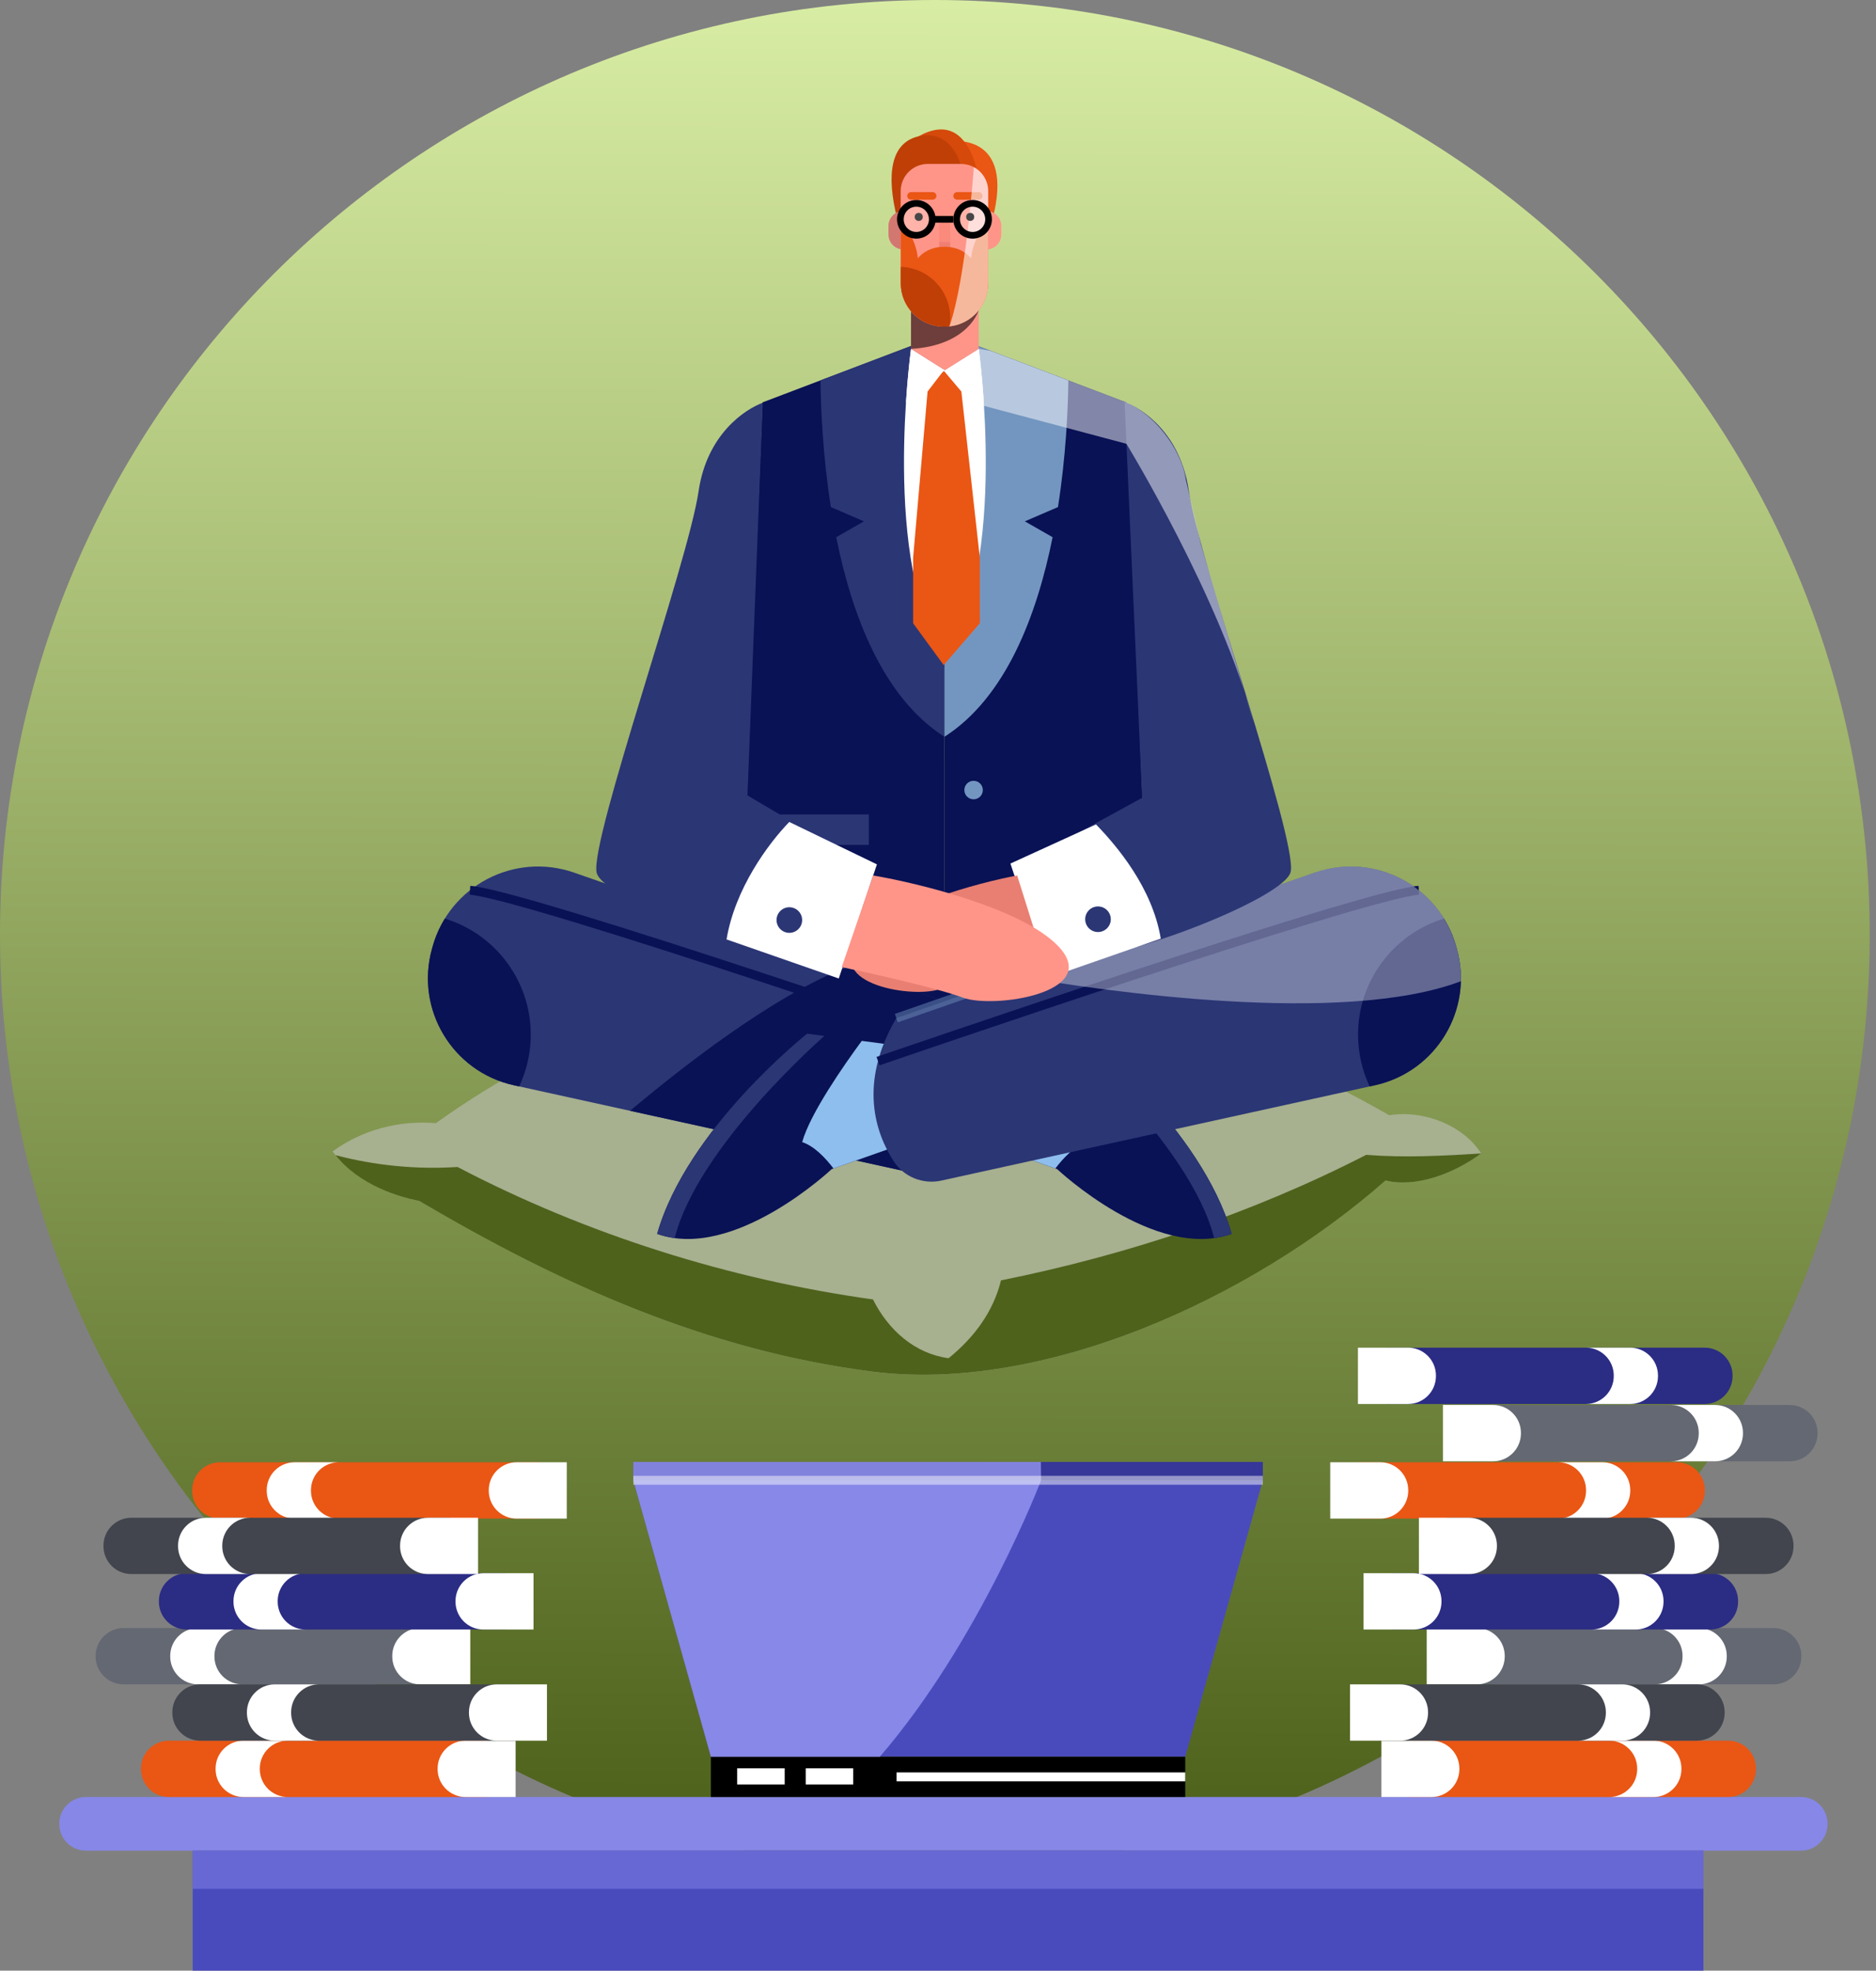 <?xml version="1.0" encoding="UTF-8"?> <svg xmlns="http://www.w3.org/2000/svg" width="281" height="295" viewBox="0 0 281 295" fill="none"><rect x="0" y="0" width="281" height="295" fill="#808080" stroke="none"/> <path d="M280.056 139.944C280.056 217.233 217.364 279.888 140.028 279.888C62.693 279.888 0 217.233 0 139.944C0 62.655 62.693 -3.05176e-05 140.028 -3.05176e-05C217.364 -3.05176e-05 280.056 62.655 280.056 139.944Z" fill="url(#paint0_linear_87_6827)"></path> <path d="M269.765 277.034H12.864C10.666 277.034 8.885 275.254 8.885 273.058V272.978C8.885 270.782 10.666 269.003 12.864 269.003H269.765C271.962 269.003 273.743 270.782 273.743 272.978V273.058C273.743 275.254 271.962 277.034 269.765 277.034Z" fill="#8787E8"></path> <path d="M255.15 295H28.863V277.034H255.15V295Z" fill="#494BBD"></path> <path d="M255.15 282.743H28.863V277.034H255.15V282.743Z" fill="#6868D5"></path> <path d="M73.001 260.572H25.295C22.989 260.572 21.12 262.441 21.12 264.745V264.829C21.12 267.134 22.989 269.003 25.295 269.003H73.001V260.572Z" fill="#EA5614"></path> <path d="M77.234 269.002H69.725C67.418 269.002 65.549 267.134 65.549 264.829V264.745C65.549 262.44 67.418 260.572 69.725 260.572H77.234V269.002Z" fill="white"></path> <path d="M38.915 264.829V264.745C38.915 262.441 40.784 260.572 43.09 260.572H36.466C34.16 260.572 32.291 262.441 32.291 264.745V264.829C32.291 267.134 34.16 269.003 36.466 269.003H43.09C40.784 269.003 38.915 267.134 38.915 264.829Z" fill="white"></path> <path d="M211.144 260.572H258.849C261.155 260.572 263.025 262.441 263.025 264.745V264.829C263.025 267.134 261.155 269.003 258.849 269.003H211.144V260.572Z" fill="#EA5614"></path> <path d="M206.91 269.002H214.42C216.726 269.002 218.596 267.134 218.596 264.829V264.745C218.596 262.44 216.726 260.572 214.42 260.572H206.91V269.002Z" fill="white"></path> <path d="M245.23 264.829V264.745C245.23 262.441 243.36 260.572 241.054 260.572H247.678C249.984 260.572 251.854 262.441 251.854 264.745V264.829C251.854 267.134 249.984 269.003 247.678 269.003H241.054C243.36 269.003 245.23 267.134 245.23 264.829Z" fill="white"></path> <path d="M80.662 218.897H32.956C30.65 218.897 28.78 220.766 28.78 223.071V223.155C28.78 225.459 30.65 227.328 32.956 227.328H80.662V218.897Z" fill="#EA5614"></path> <path d="M84.895 227.328H77.385C75.079 227.328 73.21 225.459 73.21 223.154V223.07C73.21 220.766 75.079 218.897 77.385 218.897H84.895V227.328Z" fill="white"></path> <path d="M46.576 223.155V223.071C46.576 220.766 48.445 218.897 50.751 218.897H44.127C41.821 218.897 39.951 220.766 39.951 223.071V223.155C39.951 225.459 41.821 227.328 44.127 227.328H50.751C48.445 227.328 46.576 225.459 46.576 223.155Z" fill="white"></path> <path d="M203.483 218.897H251.189C253.495 218.897 255.364 220.766 255.364 223.071V223.155C255.364 225.459 253.495 227.328 251.189 227.328H203.483V218.897Z" fill="#EA5614"></path> <path d="M199.25 227.328H206.759C209.065 227.328 210.935 225.459 210.935 223.154V223.07C210.935 220.766 209.065 218.897 206.759 218.897H199.25V227.328Z" fill="white"></path> <path d="M237.569 223.155V223.071C237.569 220.766 235.7 218.897 233.393 218.897H240.018C242.324 218.897 244.193 220.766 244.193 223.071V223.155C244.193 225.459 242.324 227.328 240.018 227.328H233.393C235.7 227.328 237.569 225.459 237.569 223.155Z" fill="white"></path> <path d="M66.207 243.712H18.502C16.196 243.712 14.326 245.58 14.326 247.885V247.969C14.326 250.274 16.196 252.142 18.502 252.142H66.207V243.712Z" fill="#646872"></path> <path d="M70.441 252.142H62.931C60.625 252.142 58.756 250.273 58.756 247.969V247.885C58.756 245.58 60.625 243.711 62.931 243.711H70.441V252.142Z" fill="white"></path> <path d="M32.121 247.969V247.885C32.121 245.58 33.991 243.712 36.297 243.712H29.672C27.366 243.712 25.497 245.58 25.497 247.885V247.969C25.497 250.274 27.366 252.142 29.672 252.142H36.297C33.991 252.142 32.121 250.274 32.121 247.969Z" fill="white"></path> <path d="M217.938 243.712H265.643C267.949 243.712 269.819 245.58 269.819 247.885V247.969C269.819 250.274 267.949 252.142 265.643 252.142H217.938V243.712Z" fill="#646872"></path> <path d="M213.704 252.142H221.214C223.52 252.142 225.389 250.273 225.389 247.969V247.885C225.389 245.58 223.52 243.711 221.214 243.711H213.704V252.142Z" fill="white"></path> <path d="M252.024 247.969V247.885C252.024 245.58 250.154 243.712 247.848 243.712H254.472C256.778 243.712 258.648 245.58 258.648 247.885V247.969C258.648 250.274 256.778 252.142 254.472 252.142H247.848C250.154 252.142 252.024 250.274 252.024 247.969Z" fill="white"></path> <path d="M220.364 210.319H268.069C270.375 210.319 272.245 212.188 272.245 214.492V214.576C272.245 216.881 270.375 218.75 268.069 218.75H220.364V210.319Z" fill="#646872"></path> <path d="M216.131 218.75H223.64C225.946 218.75 227.815 216.881 227.815 214.576V214.492C227.815 212.188 225.946 210.319 223.64 210.319H216.131V218.75Z" fill="white"></path> <path d="M254.45 214.576V214.492C254.45 212.188 252.58 210.319 250.274 210.319H256.899C259.205 210.319 261.074 212.188 261.074 214.492V214.576C261.074 216.881 259.205 218.75 256.899 218.75H250.274C252.58 218.75 254.45 216.881 254.45 214.576Z" fill="white"></path> <path d="M75.68 235.502H27.975C25.669 235.502 23.799 237.37 23.799 239.675V239.759C23.799 242.064 25.669 243.932 27.975 243.932H75.68V235.502Z" fill="#2B2C84"></path> <path d="M79.914 243.932H72.404C70.098 243.932 68.229 242.064 68.229 239.759V239.675C68.229 237.37 70.098 235.502 72.404 235.502H79.914V243.932Z" fill="white"></path> <path d="M41.594 239.759V239.675C41.594 237.37 43.464 235.502 45.77 235.502H39.146C36.84 235.502 34.97 237.37 34.97 239.675V239.759C34.97 242.064 36.84 243.932 39.146 243.932H45.77C43.464 243.932 41.594 242.064 41.594 239.759Z" fill="white"></path> <path d="M208.464 235.502H256.17C258.476 235.502 260.345 237.37 260.345 239.675V239.759C260.345 242.064 258.476 243.932 256.17 243.932H208.464V235.502Z" fill="#2B2C84"></path> <path d="M204.231 243.932H211.741C214.047 243.932 215.916 242.064 215.916 239.759V239.675C215.916 237.37 214.047 235.502 211.741 235.502H204.231V243.932Z" fill="white"></path> <path d="M242.55 239.759V239.675C242.55 237.37 240.681 235.502 238.375 235.502H244.999C247.305 235.502 249.175 237.37 249.175 239.675V239.759C249.175 242.064 247.305 243.932 244.999 243.932H238.375C240.681 243.932 242.55 242.064 242.55 239.759Z" fill="white"></path> <path d="M207.634 201.74H255.339C257.645 201.74 259.515 203.609 259.515 205.913V205.998C259.515 208.302 257.645 210.171 255.339 210.171H207.634V201.74Z" fill="#2B2C84"></path> <path d="M203.401 210.17H210.91C213.216 210.17 215.085 208.302 215.085 205.997V205.913C215.085 203.609 213.216 201.74 210.91 201.74H203.401V210.17Z" fill="white"></path> <path d="M241.72 205.998V205.913C241.72 203.609 239.85 201.74 237.544 201.74H244.169C246.475 201.74 248.344 203.609 248.344 205.913V205.998C248.344 208.302 246.475 210.171 244.169 210.171H237.544C239.85 210.171 241.72 208.302 241.72 205.998Z" fill="white"></path> <path d="M77.694 252.142H29.988C27.682 252.142 25.813 254.011 25.813 256.315V256.4C25.813 258.704 27.682 260.573 29.988 260.573H77.694V252.142Z" fill="#42454E"></path> <path d="M81.927 260.573H74.417C72.111 260.573 70.242 258.704 70.242 256.399V256.315C70.242 254.011 72.111 252.142 74.417 252.142H81.927V260.573Z" fill="white"></path> <path d="M43.608 256.4V256.315C43.608 254.011 45.477 252.142 47.783 252.142H41.159C38.853 252.142 36.984 254.011 36.984 256.315V256.4C36.984 258.704 38.853 260.573 41.159 260.573H47.783C45.477 260.573 43.608 258.704 43.608 256.4Z" fill="white"></path> <path d="M206.451 252.142H254.156C256.463 252.142 258.332 254.011 258.332 256.315V256.4C258.332 258.704 256.463 260.573 254.156 260.573H206.451V252.142Z" fill="#42454E"></path> <path d="M202.218 260.573H209.727C212.033 260.573 213.903 258.704 213.903 256.399V256.315C213.903 254.011 212.033 252.142 209.727 252.142H202.218V260.573Z" fill="white"></path> <path d="M240.537 256.4V256.315C240.537 254.011 238.667 252.142 236.361 252.142H242.985C245.291 252.142 247.161 254.011 247.161 256.315V256.4C247.161 258.704 245.291 260.573 242.985 260.573H236.361C238.667 260.573 240.537 258.704 240.537 256.4Z" fill="white"></path> <path d="M67.377 227.2H19.672C17.366 227.2 15.497 229.069 15.497 231.373V231.457C15.497 233.762 17.366 235.63 19.672 235.63H67.377V227.2Z" fill="#42454E"></path> <path d="M71.611 235.63H64.101C61.795 235.63 59.925 233.762 59.925 231.457V231.373C59.925 229.068 61.795 227.2 64.101 227.2H71.611V235.63Z" fill="white"></path> <path d="M33.292 231.457V231.373C33.292 229.069 35.161 227.2 37.467 227.2H30.843C28.537 227.2 26.668 229.069 26.668 231.373V231.457C26.668 233.762 28.537 235.63 30.843 235.63H37.467C35.161 235.63 33.292 233.762 33.292 231.457Z" fill="white"></path> <path d="M216.767 227.2H264.472C266.778 227.2 268.647 229.069 268.647 231.373V231.457C268.647 233.762 266.778 235.63 264.472 235.63H216.767V227.2Z" fill="#42454E"></path> <path d="M212.533 235.63H220.043C222.349 235.63 224.219 233.762 224.219 231.457V231.373C224.219 229.068 222.349 227.2 220.043 227.2H212.533V235.63Z" fill="white"></path> <path d="M250.853 231.457V231.373C250.853 229.069 248.983 227.2 246.677 227.2H253.301C255.607 227.2 257.477 229.069 257.477 231.373V231.457C257.477 233.762 255.607 235.63 253.301 235.63H246.677C248.983 235.63 250.853 233.762 250.853 231.457Z" fill="white"></path> <path d="M142.007 221.591H94.856L106.481 262.975H142.007H177.533L189.158 221.591H142.007Z" fill="#494BBD"></path> <path d="M177.533 269.002H106.481V262.975H177.533V269.002Z" fill="black"></path> <path d="M189.158 218.846H94.855V221.591H189.158V218.846Z" fill="#363799"></path> <path d="M117.532 267.129H110.417V264.706H117.532V267.129Z" fill="white"></path> <path d="M127.801 267.129H120.686V264.706H127.801V267.129Z" fill="white"></path> <path d="M177.533 265.989H134.29H177.533Z" fill="white"></path> <path d="M177.533 265.989H134.29" stroke="white" stroke-width="1.333" stroke-miterlimit="10"></path> <g opacity="0.69"> <path d="M94.856 221.591L106.481 262.975H131.787C146.813 245.564 155.943 221.591 155.943 221.591L155.911 218.846H94.856V221.591Z" fill="#A2A3FB"></path> </g> <g opacity="0.47"> <path d="M94.856 221.591H189.158" stroke="white" stroke-width="1.333" stroke-miterlimit="10"></path> </g> <path d="M221.862 172.67C217.684 175.751 212.043 177.818 207.539 176.714C187.176 194.614 156.099 208.566 130.634 205.319C105.976 202.167 84.069 192.315 62.803 179.783C57.906 178.808 52.719 176.43 49.812 172.371C54.21 169.125 59.844 167.658 65.285 168.136C83.766 154.855 105.944 146.674 128.654 144.975C153.135 143.121 185.505 153.961 208.079 166.942C213.6 166.09 219.367 168.693 221.862 172.67Z" fill="#A7B08F"></path> <path d="M221.861 172.67C217.684 175.751 212.043 177.817 207.539 176.714C187.175 194.614 156.099 208.565 130.634 205.319C105.976 202.167 84.068 192.315 62.803 179.783C59.67 179.159 53.822 177.416 50.25 172.92C56.192 174.486 62.394 175.085 68.528 174.692C87.795 184.77 109.23 191.525 130.762 194.521C133.044 199.095 137.026 202.641 142.089 203.32C145.868 200.255 148.782 196.393 149.934 191.668C168.839 187.865 187.483 181.675 204.641 172.877C210.352 173.329 216.147 173.027 221.861 172.67Z" fill="#4E621C"></path> <path d="M117.181 135.975L111.518 155.007L141.467 159.238L165.741 154.941L161.396 131.226L117.181 135.975Z" fill="#091255"></path> <path d="M141.39 49.92L114.2 60.241L110.537 150.694C110.537 150.694 129.274 148.723 141.461 135.488V98.243L141.39 49.92Z" fill="#091255"></path> <path d="M129.415 78.042L124.451 75.906C123.26 68.31 122.95 61.325 122.895 56.941L141.39 49.92L141.461 98.243V110.294C132.289 104.431 127.619 92.169 125.255 80.417L129.415 78.042Z" fill="#2B3675"></path> <path d="M141.531 49.92L168.722 60.241L172.385 150.694C172.385 150.694 153.647 148.723 141.461 135.488V98.243L141.531 49.92Z" fill="#091255"></path> <path d="M184.501 112.678L178.865 115.501" stroke="#4C2A29" stroke-width="0.613" stroke-miterlimit="10" stroke-linecap="round"></path> <path d="M153.506 78.042L158.47 75.906C159.661 68.31 159.972 61.325 160.026 56.941L141.531 49.92L141.461 98.243V110.294C150.632 104.431 155.303 92.169 157.666 80.417L153.506 78.042Z" fill="#7396C0"></path> <path d="M146.603 52.229L141.531 55.42L136.459 52.229C136.459 52.229 131.968 84.539 141.531 98.243C151.094 84.539 146.603 52.229 146.603 52.229Z" fill="white"></path> <path d="M138.939 58.606L141.348 55.474L143.998 58.606L146.768 83.538V93.294L141.348 99.557L136.771 93.294V83.538L138.939 58.606Z" fill="#EA5614"></path> <path d="M146.603 52.228L141.531 55.42L147.359 60.241C147.048 55.429 146.603 52.228 146.603 52.228Z" fill="white"></path> <path d="M136.459 52.228L141.531 55.42L135.703 60.241C136.015 55.429 136.459 52.228 136.459 52.228Z" fill="white"></path> <path d="M147.215 118.268C147.215 119.033 146.595 119.652 145.83 119.652C145.065 119.652 144.445 119.033 144.445 118.268C144.445 117.504 145.065 116.885 145.83 116.885C146.595 116.885 147.215 117.504 147.215 118.268Z" fill="#7396C0"></path> <path d="M115.654 126.477H130.135V121.918H115.839L115.654 126.477Z" fill="#2B3675"></path> <path d="M180.839 135.131L182.504 134.164C182.255 129.878 178.708 126.477 174.357 126.477C173.323 126.477 172.338 126.676 171.426 127.027L171.548 130.032C171.737 134.685 176.809 137.469 180.839 135.131Z" fill="#091255"></path> <path d="M146.603 52.229L141.531 55.42L136.459 52.229V44.421H146.603V52.229Z" fill="#FF9588"></path> <path d="M136.459 44.42V52.228C145.108 51.724 146.603 46.424 146.603 46.424V44.42H136.459Z" fill="#6D3E3B"></path> <path d="M142.327 21.159C142.327 21.159 152.191 19.627 148.622 32.971C145.83 32.622 144.49 31.578 144.49 31.578L142.327 21.159Z" fill="#EA5614"></path> <path d="M146.603 27.073C146.603 27.073 145.429 15.999 137.586 20.409C136.224 24.444 145.476 27.448 145.476 27.448L146.603 27.073Z" fill="#D5490B"></path> <path d="M144.114 25.477C144.114 25.477 143.034 19.563 138.08 20.314C133.125 21.065 132.843 26.522 134.346 32.57C140.827 30.733 144.114 25.477 144.114 25.477Z" fill="#BF3F06"></path> <path d="M133.078 35.098C133.078 36.342 134.087 37.351 135.332 37.351C136.577 37.351 137.586 36.342 137.586 35.098V33.831C137.586 32.587 136.577 31.578 135.332 31.578C134.087 31.578 133.078 32.587 133.078 33.831V35.098Z" fill="#D37771"></path> <path d="M149.984 35.098C149.984 36.342 148.975 37.351 147.73 37.351C146.485 37.351 145.476 36.342 145.476 35.098V33.831C145.476 32.587 146.485 31.578 147.73 31.578C148.975 31.578 149.984 32.587 149.984 33.831V35.098Z" fill="#FF9588"></path> <path d="M141.526 48.896H141.395C137.813 48.896 134.91 45.994 134.91 42.414V28.61C134.91 26.361 136.734 24.538 138.984 24.538H143.938C146.188 24.538 148.012 26.361 148.012 28.61V42.414C148.012 45.994 145.108 48.896 141.526 48.896Z" fill="#FF9588"></path> <path d="M142.327 38.024H140.682V33.845C140.682 33.396 141.047 33.032 141.496 33.032H141.513C141.962 33.032 142.327 33.396 142.327 33.845V38.024Z" fill="#F98A7C"></path> <path d="M146.603 29.888H143.363C143.051 29.888 142.799 29.636 142.799 29.325C142.799 29.014 143.051 28.762 143.363 28.762H146.603C146.915 28.762 147.166 29.014 147.166 29.325C147.166 29.636 146.915 29.888 146.603 29.888Z" fill="#EA5614"></path> <path d="M139.7 29.888H136.459C136.148 29.888 135.896 29.636 135.896 29.325C135.896 29.014 136.148 28.762 136.459 28.762H139.7C140.011 28.762 140.263 29.014 140.263 29.325C140.263 29.636 140.011 29.888 139.7 29.888Z" fill="#EA5614"></path> <path d="M142.327 38.024H140.682V36.251H142.327V38.024Z" fill="#EF7F72"></path> <path d="M145.466 38.655C143.994 37.046 142.306 36.948 141.498 36.944V36.943C141.488 36.943 141.477 36.944 141.467 36.944C141.457 36.944 141.445 36.943 141.436 36.943V36.944C140.628 36.948 138.94 37.046 137.467 38.655C137.242 35.599 134.922 32.971 134.922 32.971V42.39C134.922 45.983 137.836 48.897 141.432 48.897H141.436H141.498H141.501C145.097 48.897 148.012 45.983 148.012 42.39V32.971C148.012 32.971 145.692 35.599 145.466 38.655Z" fill="#EA5614"></path> <path d="M134.922 39.945V42.39C134.922 45.983 137.837 48.897 141.432 48.897H141.436H141.498H141.501C141.742 48.897 141.978 48.882 142.212 48.856C142.282 48.441 142.327 48.017 142.327 47.581C142.327 43.441 139.033 40.077 134.922 39.945Z" fill="#BF3F06"></path> <g opacity="0.58"> <path d="M142.212 48.856C142.212 48.857 142.212 48.858 142.211 48.86C145.47 48.517 148.011 45.763 148.011 42.415V28.61C148.011 27.058 147.142 25.709 145.864 25.022C145.864 25.022 144.724 41.635 142.212 48.856Z" fill="white"></path> </g> <path d="M146.616 170.879L158.347 175.012C158.347 175.012 172.976 188.815 184.488 184.707C180.003 168.911 162.014 154.735 162.014 154.735L144.418 157.058L146.616 170.879Z" fill="#091255"></path> <path d="M162.765 170.968C160.99 171.559 159.337 173.261 158.074 174.915L146.616 170.879L144.418 157.059L153.84 155.815C156.495 159.423 161.581 166.695 162.765 170.968Z" fill="#8EBEED"></path> <path d="M148.665 152.406L85.985 130.626C77.052 127.521 67.349 132.59 64.801 141.693L64.706 142.031C62.167 151.1 67.778 160.438 76.981 162.46L137.967 175.859C144.428 177.279 150.89 173.033 151.876 166.495C152.458 162.635 151.873 157.879 148.665 152.406Z" fill="#2B3675"></path> <path d="M79.39 156.882C79.163 158.933 78.597 160.864 77.762 162.632L76.981 162.461C67.778 160.438 62.167 151.1 64.706 142.032L64.801 141.693C65.224 140.18 65.849 138.781 66.632 137.51C74.839 140.004 80.37 148.052 79.39 156.882Z" fill="#091255"></path> <path d="M181.86 185.331C178.389 171.548 159.44 155.076 159.439 155.075L162.014 154.735C162.014 154.735 180.002 168.911 184.487 184.707C183.627 185.014 182.748 185.211 181.86 185.331Z" fill="#2B3675"></path> <path d="M151.408 158.847C151.408 158.847 78.591 133.819 70.4 133.271" stroke="#091255" stroke-width="1.333" stroke-miterlimit="10"></path> <path d="M94.38 166.283L137.761 175.814L152.075 156.048L150.544 156.25C150.054 155.011 149.442 153.731 148.664 152.406L126.816 144.814C115.734 149.035 101.613 160.19 94.38 166.283Z" fill="#091255"></path> <path d="M136.306 170.879L124.574 175.012C124.574 175.012 109.946 188.815 98.434 184.707C102.919 168.911 120.907 154.735 120.907 154.735L138.503 157.058L136.306 170.879Z" fill="#091255"></path> <path d="M120.156 170.968C121.931 171.559 123.584 173.261 124.847 174.915L136.306 170.879L138.503 157.059L129.081 155.815C126.426 159.423 121.34 166.695 120.156 170.968Z" fill="#8EBEED"></path> <path d="M134.257 152.406L196.936 130.626C205.87 127.521 215.572 132.59 218.121 141.693L218.215 142.031C220.754 151.1 215.144 160.438 205.94 162.46L141 176.729C138.246 177.333 135.386 176.19 133.857 173.822C131.152 169.634 128.54 162.159 134.257 152.406Z" fill="#2B3675"></path> <path d="M203.531 156.882C203.759 158.933 204.325 160.864 205.159 162.632L205.94 162.461C215.144 160.438 220.754 151.1 218.215 142.032L218.121 141.693C217.697 140.18 217.072 138.781 216.29 137.51C208.082 140.004 202.552 148.052 203.531 156.882Z" fill="#091255"></path> <path d="M101.062 185.331C104.532 171.548 123.482 155.076 123.482 155.075L120.907 154.735C120.907 154.735 102.919 168.911 98.434 184.707C99.295 185.014 100.174 185.211 101.062 185.331Z" fill="#2B3675"></path> <path d="M131.514 158.847C131.514 158.847 204.331 133.819 212.521 133.271" stroke="#091255" stroke-width="1.333" stroke-miterlimit="10"></path> <g opacity="0.36"> <path d="M218.12 141.693C218.12 141.692 218.12 141.692 218.12 141.692C218.024 141.347 217.913 141.009 217.796 140.675C217.768 140.594 217.737 140.513 217.707 140.433C217.605 140.155 217.496 139.882 217.381 139.613C217.357 139.561 217.336 139.507 217.312 139.455C216.214 136.973 214.55 134.877 212.522 133.272C208.282 129.915 202.463 128.705 196.936 130.626L152.306 146.134C165.392 148.384 201.146 153.591 218.817 146.885C218.859 145.287 218.67 143.655 218.215 142.031L218.12 141.693Z" fill="white"></path> </g> <g opacity="0.46"> <path d="M134.257 152.406L172.385 139.157" stroke="#7396C0" stroke-width="1.333" stroke-miterlimit="10"></path> </g> <path d="M178.057 73.409C176.806 64.862 171.095 61.143 168.448 60.172L171.079 119.427L155.32 128.048L160.493 143.346C167.23 144.196 192.565 134.459 193.335 130.476C194.297 125.498 179.621 84.094 178.057 73.409Z" fill="#2B3675"></path> <path d="M104.64 73.53C105.891 64.982 111.602 61.264 114.249 60.292L111.96 119.069L127.377 128.168L122.204 143.467C115.467 144.317 90.132 134.579 89.362 130.596C88.4 125.618 103.076 84.215 104.64 73.53Z" fill="#2B3675"></path> <path d="M151.346 129.271L164.168 123.414C167.305 126.65 172.604 132.885 173.868 140.508L157.061 146.356L151.346 129.271Z" fill="white"></path> <path d="M131.351 129.392L118.223 123.044C115.086 126.28 110.093 133.006 108.828 140.628L125.636 146.477L131.351 129.392Z" fill="white"></path> <path d="M166.381 137.606C166.381 138.664 165.523 139.522 164.464 139.522C163.405 139.522 162.547 138.664 162.547 137.606C162.547 136.548 163.405 135.69 164.464 135.69C165.523 135.69 166.381 136.548 166.381 137.606Z" fill="#2B3675"></path> <path d="M116.316 137.727C116.316 138.785 117.174 139.643 118.233 139.643C119.292 139.643 120.15 138.785 120.15 137.727C120.15 136.669 119.292 135.811 118.233 135.811C117.174 135.811 116.316 136.669 116.316 137.727Z" fill="#2B3675"></path> <g opacity="0.49"> <path d="M177.602 71.734C177.241 68.362 173.853 62.578 168.803 60.279L168.722 60.241L148.365 52.514L146.603 52.229L145.476 60.241L168.722 66.435C168.722 66.435 182.874 89.554 187.84 108.349L182.54 90.524L179.891 81.49L177.602 71.734Z" fill="white"></path> </g> <circle cx="137.615" cy="32.47" r="0.602" fill="black"></circle> <circle cx="145.323" cy="32.47" r="0.602" fill="black"></circle> <circle cx="137.253" cy="32.831" r="2.391" fill="white" fill-opacity="0.28" stroke="black"></circle> <circle cx="145.684" cy="32.831" r="2.391" fill="white" fill-opacity="0.28" stroke="black"></circle> <path d="M139.903 32.831H142.794" stroke="black"></path> <path d="M128.855 140.847C133.411 135.661 146.422 132.159 152.358 131.057L156.356 143.758C152.52 144.64 144.072 146.721 140.97 147.992C137.094 149.579 123.162 147.33 128.855 140.847Z" fill="#E87F72"></path> <path d="M158.499 141.625C153.128 136.027 137.79 132.247 130.791 131.057L126.078 144.767C130.601 145.72 140.56 147.967 144.217 149.338C148.787 151.052 165.211 148.624 158.499 141.625Z" fill="#FF9588"></path> <defs> <linearGradient id="paint0_linear_87_6827" x1="140.945" y1="271.986" x2="141.528" y2="-34.986" gradientUnits="userSpaceOnUse"> <stop stop-color="#4E621C"></stop> <stop offset="1" stop-color="#EAFFB5"></stop> </linearGradient> </defs> </svg> 